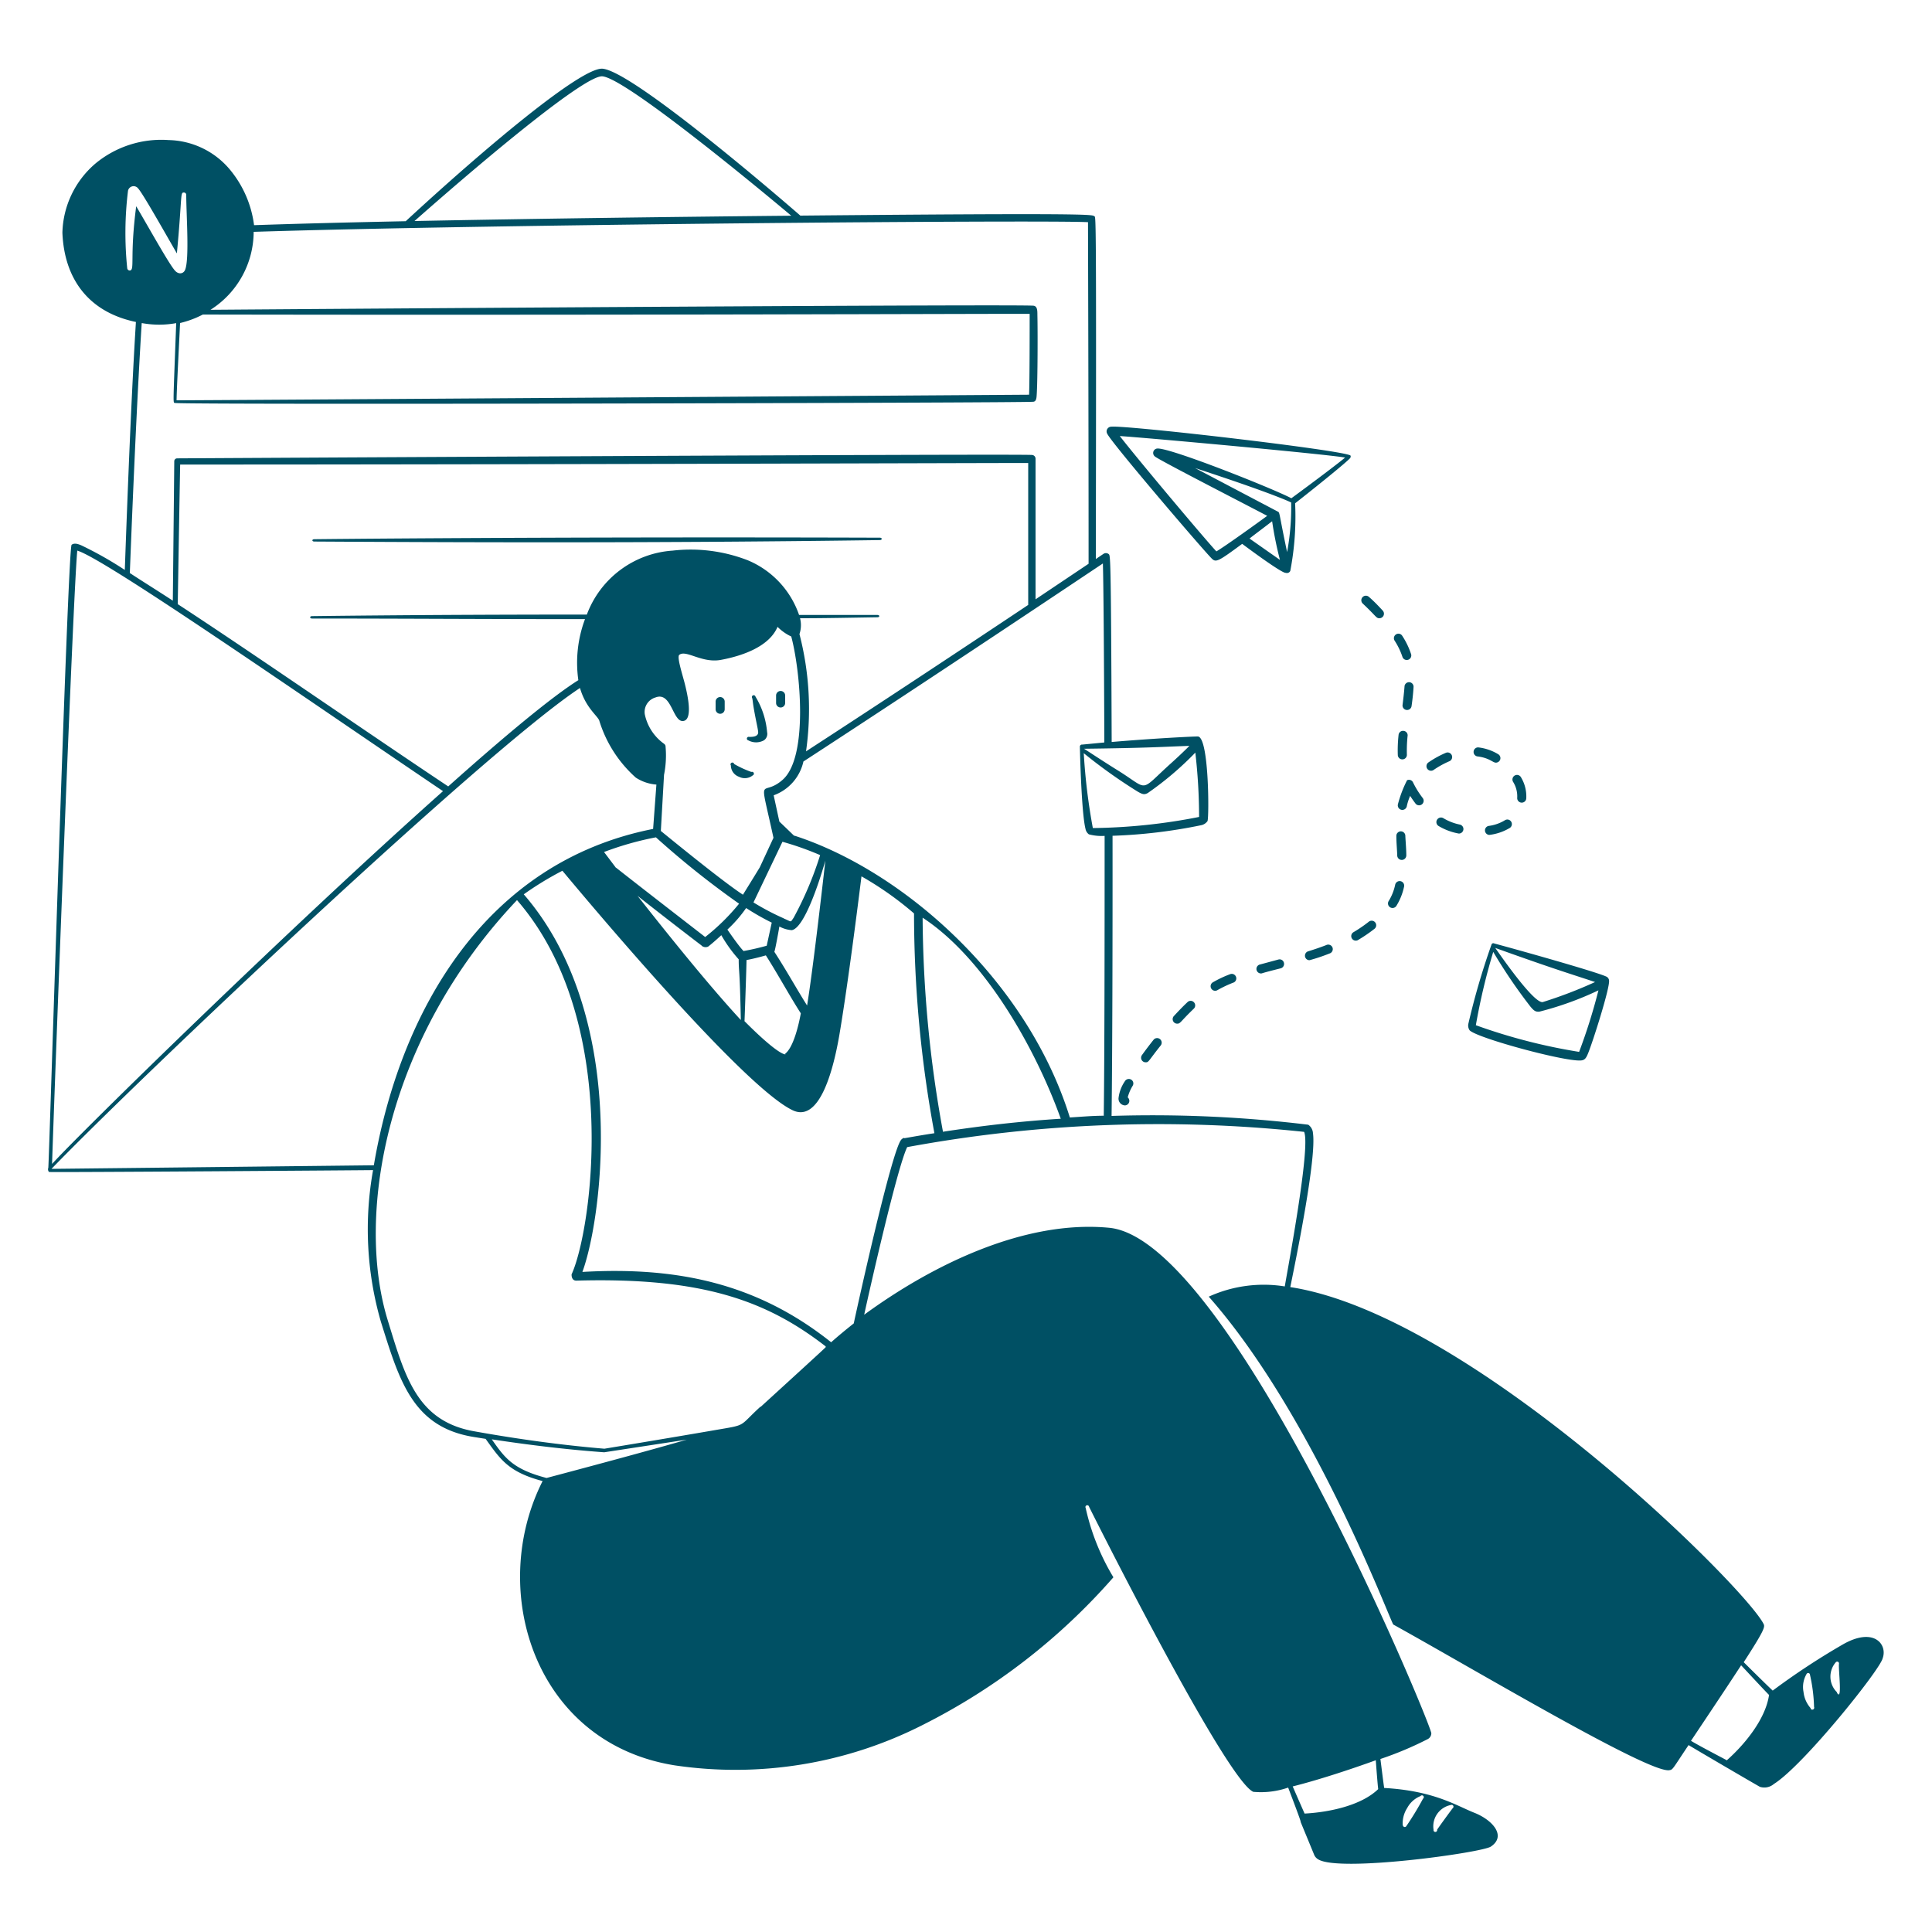 <svg xmlns="http://www.w3.org/2000/svg" width="200" height="200" fill="none"><path fill="#005064" fill-rule="evenodd" d="M190.67 170.29a74.213 74.213 0 0 0-7.16 4.72c-.44-.41-1.91-1.85-3-2.94 2.14-3.31 2.21-3.65 2.06-3.95-1.92-3.85-30.25-32-49-34.88.67-3.28 2.71-13.33 2.35-15.91a1.164 1.164 0 0 0-.49-.9 133.962 133.962 0 0 0-20.36-.91c.08-6.16.11-17.76.1-29a53.85 53.85 0 0 0 9.15-1.09A1.06 1.06 0 0 0 125 85c.17-.34.17-8.71-1-8.76-.65 0-4.7.21-8.92.57-.07-20-.14-19.28-.32-19.46a.462.462 0 0 0-.55 0l-.77.52c.06-37.57 0-35.32-.17-35.49-.17-.17-.62-.34-30.42-.06-2.35-2.05-17.41-15-20.5-15.21C60.1 7 50.09 15.42 42 22.9c-5.94.12-11.34.26-15.7.41a11.209 11.209 0 0 0-2.59-5.86 8.499 8.499 0 0 0-6.25-2.95 10.69 10.69 0 0 0-7.57 2.42 9.72 9.72 0 0 0-3.43 7.17c.19 4.81 2.74 8.23 7.61 9.24-.42 6.67-.81 16.16-1.15 25.67a37.881 37.881 0 0 0-4.51-2.55c-.31-.13-.72-.28-1-.05C7 57 5.07 120.74 5 120.9c-.07.16 0 .36.08.42s33.42-.18 33.54-.19a34.532 34.532 0 0 0 .81 15.7c1.91 6.09 3.28 10.89 9.58 11.92l1.26.2c1.52 2.11 2.34 3.43 5.9 4.37-5.71 11.28-.86 27.11 13.68 29.43a42.79 42.79 0 0 0 25.62-4.16 65.003 65.003 0 0 0 19.79-15.31 23.726 23.726 0 0 1-2.87-7.17.2.2 0 0 1-.017-.161.185.185 0 0 1 .044-.07.183.183 0 0 1 .152-.056.19.19 0 0 1 .14.08.193.193 0 0 1 .031.077c1.33 2.68 14.25 28.28 17 29.51a8.61 8.61 0 0 0 3.61-.44c2.67 7-.14.07 2.71 7a1 1 0 0 0 .4.43c2.2 1.36 16.93-.69 17.87-1.32 1.66-1.11.15-2.77-1.7-3.5-1.85-.73-4.16-2.28-9.34-2.57-.07-.44-.23-1.74-.39-3a35.191 35.191 0 0 0 4.9-2.06.684.684 0 0 0 .37-.6c-.05-1-20.79-51.11-33.34-52.33-8.74-.84-18.27 3.81-25.37 9 .52-2.39 3.39-15.15 4.45-17.35a143.077 143.077 0 0 1 41.09-1.58c.7 1.53-1.7 14.18-2 16a13.741 13.741 0 0 0-7.87 1.06c10.74 12.17 18.54 32.95 19.1 33.94 8.45 4.68 26.46 15.42 28.57 15.08.39-.06.29-.05 2-2.6.9.55 6.51 3.83 7.38 4.32a1.513 1.513 0 0 0 1.46-.3c3.05-1.91 11-11.84 11.25-13 .53-1.41-.89-3.34-4.22-1.38zm-40.46 16.56a.187.187 0 0 1 .232.087c.022.04.029.087.019.131a.187.187 0 0 1-.071.112c-.1.1-1.57 2.13-1.62 2.23a.188.188 0 0 1 0 .085.187.187 0 0 1-.185.148.184.184 0 0 1-.083-.019.178.178 0 0 1-.066-.053.178.178 0 0 1-.036-.076.175.175 0 0 1 0-.085 2.248 2.248 0 0 1 1.81-2.56zm-5 2.1a2.938 2.938 0 0 1 .46-1.78 2.688 2.688 0 0 1 1.38-1.24.19.19 0 0 1 .221-.064c.026.01.049.026.068.046a.183.183 0 0 1 .043.069.189.189 0 0 1 .009.082.189.189 0 0 1-.081.137 31.545 31.545 0 0 1-1.74 2.86.188.188 0 0 1-.183.069.18.18 0 0 1-.091-.044.187.187 0 0 1-.056-.085l-.03-.05zm-2.79-6.74c.09 1.24.19 2.5.25 3-1.78 1.72-5.14 2.4-7.62 2.53-.44-1-.88-2-1.23-2.81 2.59-.65 5.87-1.72 8.63-2.72h-.03zm-18.29-97.64a59.731 59.731 0 0 1-11 1.15 62.304 62.304 0 0 1-.94-7.75 53.158 53.158 0 0 0 5.62 4c.45.25.64.32 1 .13a32.823 32.823 0 0 0 4.93-4.19c.256 2.21.386 4.434.39 6.66zm-1-7.36c-.62.62-1.27 1.23-1.88 1.78-3.41 3.06-2.19 2.84-5.52.77-1.5-.93-3.11-2-3.51-2.25 6.67-.08 8.32-.21 10.95-.3h-.04zM62.34 7.9c2.49.15 17.66 12.82 19.57 14.43-12.5.12-26.84.31-39 .55C51 15.74 60.6 7.81 62.34 7.9zM13.42 28a.26.26 0 0 1-.25-.24 35.747 35.747 0 0 1 .08-8 .59.59 0 0 1 1.06-.24c.52.57 3 5 4 6.71.57-6 .32-6.32.74-6.3a.24.24 0 0 1 .23.25c0 2 .34 6.65-.12 7.76-.18.43-.72.51-1.11 0-.68-.83-2.76-4.58-3.95-6.59-.7 5.31-.1 6.65-.68 6.65zM21 32.56c42.56.08 82.45-.09 85.59-.07 0 1.54 0 6.94-.06 8.37-.1 0-87.78.6-88.25.58 0-.92.26-5.86.36-8a10.15 10.15 0 0 0 2.36-.88zm-6.29.89a9.871 9.871 0 0 0 3.53 0c-.32 8.57-.34 8.23-.14 8.26 0 .21 87.8 0 88.83-.12.35 0 .37-.4.39-.73.1-1.48.11-6.67.07-8.28 0-.41 0-.86-.38-.93-1.12-.17-68.79.29-85.22.42A9.59 9.59 0 0 0 26.26 24c24.47-.78 82-1.24 86.37-1 0 1.9.06 18.8.06 35.36l-5.49 3.68V47.47a.389.389 0 0 0-.34-.37c-1-.15-94.47.38-88.53.35a.3.3 0 0 0-.29.29c0 .22-.07 6.84-.15 14.44-1.64-1.07-3.14-2-4.45-2.86.37-9.58.81-19.19 1.23-25.87h.04zm68.05 32.19c.179-.53.2-1.1.06-1.64 2.67 0 5.34-.06 8-.1.27 0 .27-.24 0-.24h-8.1A9.46 9.46 0 0 0 77.41 58a16.35 16.35 0 0 0-7.78-1 10.21 10.21 0 0 0-8.88 6.62c-17.71 0-28.74.17-28.44.16-.27 0-.27.25 0 .25 9.64 0 19 .07 28.25.06a12.85 12.85 0 0 0-.69 6.32c-2.76 1.73-7.67 5.82-13.47 11-9-6-20-13.64-28-18.87.12-7.19.23-13.57.25-14.45 37.39 0 84.24-.17 87.79-.16v14.69c-6.1 4.07-14.84 9.86-23 15.16a30.998 30.998 0 0 0-.68-12.14zm-2.69 21.09-1.42 3.06c-.65 1.07-1.36 2.21-1.74 2.83-2-1.3-7.1-5.46-8.5-6.6l.33-5.81c.193-.957.247-1.937.16-2.91 0-.17-.08-.25-.22-.35a5 5 0 0 1-1.93-3 1.56 1.56 0 0 1 1.11-1.75c1.65-.64 1.77 2.52 2.84 2.44 1.07-.08.47-2.72.22-3.74-.25-1.02-.88-2.9-.6-3.11.7-.56 2.33.89 4.31.52 2.21-.41 5-1.37 5.86-3.42.41.415.891.754 1.42 1 .94 3.5 1.8 12.51-.91 14.85-2.21 1.93-2.47-1.09-.93 5.99zm-3 19c0 .1.18-4.74.21-6.35.55-.09 1.45-.32 2-.48 1.23 1.92 2.45 4.18 3.62 6-.2 1.09-.75 3.58-1.67 4.22.27-.12.11.88-4.15-3.4l-.01.01zm-4.44-7.83a.64.64 0 0 0 .68.09c.21-.16.75-.61 1.36-1.18a14.47 14.47 0 0 0 1.8 2.5c0 1.41.11.69.22 6.28C73.37 102 69.07 96.64 66 92.74c2.65 2.09 5.47 4.26 6.64 5.15l-.01.01zm-8.87-8.07-1.23-1.63a32.145 32.145 0 0 1 5.37-1.52 90.934 90.934 0 0 0 8.61 6.87A21.993 21.993 0 0 1 73 97c-1.57-1.22-6.4-4.95-9.23-7.18l-.01.01zm11.54 6.4A13.662 13.662 0 0 0 77.24 94a25.994 25.994 0 0 0 2.65 1.51l-.52 2.39a24.51 24.51 0 0 1-2.4.55c-.43-.45-1.14-1.45-1.67-2.22zm4.86 2.3c.09-.17.49-2.43.52-2.62a3.14 3.14 0 0 0 1.28.38c1.29-.2 2.86-5 3.48-7.2-.39 3.47-1.33 11.57-1.89 15-1.02-1.61-2.17-3.69-3.39-5.56zm1-3.45A25.811 25.811 0 0 1 78 93.42l3-6.28c1.33.372 2.632.833 3.9 1.38A35.986 35.986 0 0 1 82.16 95c-.38.54-.16.43-1.03.08h.03zM8 57c2.81.81 23.05 14.89 37.86 24.9-15.73 14-37.5 35.32-40.47 38.59C5.58 114.38 7.55 61.62 8 57zm-2.67 64c9-9.32 45-43.4 54.71-49.78.59 2.06 1.84 2.89 2 3.39a13 13 0 0 0 3.78 5.89 4.51 4.51 0 0 0 2.13.72l-.34 4.59c-17.49 3.46-26.22 19-28.91 34.82-18.63.21-33.37.37-33.37.37zm51.25 32c-3.49-.91-4.32-2.07-5.67-4 3.83.58 7.75 1.06 11.64 1.34l8.55-1.31c-2.85.83-7.36 2.07-14.52 3.97zm22.15-7.39c-2.38 2.17-1.29 1.84-4.86 2.46-1.8.31-5.13.88-11.3 1.9-4.43-.37-9-1-13.46-1.8-6-1.05-7.2-5.73-9-11.59-3.32-10.94-.11-29.14 13.41-43.4 4.5 5.18 6.59 11.93 7.36 18.37 1.09 9.14-.48 17.7-1.71 20.37 0 0-.05.67.51.65 13-.36 19.67 2.06 25.81 6.82-.42.45 2.06-1.79-6.76 6.26v-.04zm14.88-27.82a.59.59 0 0 0-.33.21c-1 1.25-4.49 17.09-4.9 19-.76.6-1.61 1.3-2.34 1.95-7.69-6.13-16-7.84-25.75-7.28 1.21-3.31 2.58-11.49 1.55-20.19-.79-6.64-3-13.57-7.62-18.9a33.004 33.004 0 0 1 4-2.44c4 4.8 18.95 22.5 23.85 24.8 2.89 1.35 4.28-4.66 4.82-7.8.76-4.48 1.7-11.67 2.29-16.42a33.9 33.9 0 0 1 5.44 3.84c.007 7.632.714 15.247 2.11 22.75-1.07.16-2.09.34-3.12.52v-.04zm4-.67A125.568 125.568 0 0 1 95.51 95c6.33 4.13 11.63 13.37 14.3 20.81-4.21.27-8.12.72-12.21 1.35l.01-.04zm16.66-1.62c-1.17 0-2.35.11-3.52.18-4.38-14.11-17.13-25.47-28.47-29.16-.11 0 .09.14-1.6-1.47l-.59-2.72a4.83 4.83 0 0 0 3.08-3.5c13.82-9 29.41-19.44 31-20.5.06 1.86.12 9.36.15 18.53l-2.29.22a.211.211 0 0 0-.229.136.216.216 0 0 0-.011.094c0 .17.15 6.81.58 8.49.04.228.165.431.35.57a5.06 5.06 0 0 0 1.63.16c0 11.23-.01 22.84-.09 29.01l.01-.04zm64.47 66.71c-1.42-.75-2.89-1.52-3.69-2 2.4-3.59 4.06-6.08 5.19-7.82 1.05 1.12 2.42 2.6 2.89 3.07-.35 2.46-2.47 5.09-4.4 6.79l.01-.04zm8.7-5.38a3 3 0 0 1-.74-1.68 2.65 2.65 0 0 1 .3-1.83.191.191 0 0 1 .324-.063c.03.035.046.078.046.123.249 1.09.389 2.202.42 3.32a.2.2 0 0 1-.247.272.184.184 0 0 1-.067-.04.19.19 0 0 1-.046-.062l.01-.04zm2.73-1.64a2.267 2.267 0 0 1-.14-3.1.187.187 0 0 1 .104-.072.198.198 0 0 1 .127.009.19.19 0 0 1 .109.213c-.07.65.37 3.97-.21 2.99l.01-.04z" clip-rule="evenodd"/><path fill="#005064" fill-rule="evenodd" d="M91.07 55.66c-34.38-.11-59 .16-58.53.16-.27 0-.27.24 0 .24 20 .12 38.43.13 58.53-.15.27 0 .28-.25 0-.25zm61.85 22.64c1.26.15 1.61.65 1.93.65a.473.473 0 0 0 .455-.34.472.472 0 0 0-.205-.53 5.103 5.103 0 0 0-2.07-.71.468.468 0 0 0-.481.415.467.467 0 0 0 .371.515zM145.18 68a.47.47 0 0 0 .9-.27 8.018 8.018 0 0 0-.92-1.91.47.47 0 0 0-.289-.21.456.456 0 0 0-.351.06.467.467 0 0 0-.15.65c.341.523.613 1.088.81 1.68zm8.99 18.43a5.339 5.339 0 0 0 2.12-.72.474.474 0 0 0-.144-.86.472.472 0 0 0-.356.06 4.265 4.265 0 0 1-1.69.59.47.47 0 0 0 .07.93zM142.8 64a.47.47 0 0 0 .34-.79c-.45-.49-.94-1-1.44-1.43a.471.471 0 0 0-.64.69c1.46 1.37 1.39 1.53 1.74 1.53zm14.26 18.62a.468.468 0 1 0 .94 0 3.832 3.832 0 0 0-.55-2.16.471.471 0 0 0-.866.111.473.473 0 0 0 .046.359c.318.504.468 1.095.43 1.69zm-12.51 11.16a6.21 6.21 0 0 0 .8-2 .473.473 0 0 0-.36-.56.472.472 0 0 0-.56.36 5.29 5.29 0 0 1-.67 1.69.47.47 0 1 0 .79.51zm1.11-13.01a12.084 12.084 0 0 0-.95 2.5.47.47 0 1 0 .92.2c.077-.372.195-.734.35-1.08.16.26.35.52.55.79a.46.46 0 0 0 .311.182.471.471 0 0 0 .439-.752 9.193 9.193 0 0 1-1-1.61.463.463 0 0 0-.62-.23zm3.11 4.08a.46.46 0 0 0-.065.354.472.472 0 0 0 .205.296c.649.39 1.364.657 2.11.79a.47.47 0 0 0 .1-.93 5.417 5.417 0 0 1-1.7-.66.474.474 0 0 0-.524.016.467.467 0 0 0-.126.134zM145.4 71c-.05.7-.14 1.41-.21 2a.47.47 0 0 0 .93.12c.08-.55.17-1.28.21-2a.47.47 0 0 0-.44-.5.48.48 0 0 0-.49.38zm-28.32 40.75a.477.477 0 0 0-.64.19 3.862 3.862 0 0 0-.65 1.74.698.698 0 0 0 .65.75.465.465 0 0 0 .44-.31.47.47 0 0 0-.14-.52c.114-.426.289-.834.52-1.21a.468.468 0 0 0 .047-.358.459.459 0 0 0-.227-.282zm5.86-8.02c-.46.43-.93.92-1.42 1.45a.475.475 0 0 0-.088.506.468.468 0 0 0 .428.284c.35 0 .3-.19 1.73-1.56a.468.468 0 0 0 0-.66.462.462 0 0 0-.65-.02zM145 86.06a.477.477 0 0 0-.327.152.463.463 0 0 0-.123.338c0 .7.07 1.32.09 2a.468.468 0 1 0 .94 0c0-.63-.07-1.38-.1-2a.467.467 0 0 0-.292-.455.475.475 0 0 0-.188-.035zm.29-10.4a.46.46 0 0 0-.51.42 14.318 14.318 0 0 0-.08 2.06.467.467 0 0 0 .47.47.468.468 0 0 0 .47-.47c-.018-.644.006-1.289.07-1.93a.455.455 0 0 0-.085-.37.47.47 0 0 0-.335-.18zm-25.86 31.96c-.43.54-.84 1.08-1.22 1.61a.471.471 0 0 0 .38.74c.35 0 .25-.1 1.58-1.76a.474.474 0 0 0-.74-.59zm28.97-27.91a9.303 9.303 0 0 1 1.67-.92.474.474 0 0 0-.37-.87c-.64.27-1.25.605-1.82 1a.461.461 0 0 0-.203.3.477.477 0 0 0 .068.355.475.475 0 0 0 .655.135zm-21.01 21.12c-.648.237-1.274.532-1.87.88a.472.472 0 0 0 .13.833.47.47 0 0 0 .34-.023 12.384 12.384 0 0 1 1.74-.82.467.467 0 0 0 .219-.587.472.472 0 0 0-.559-.283zm3.06-.99a.473.473 0 0 0-.38.527.471.471 0 0 0 .51.403c.07 0-.12 0 2-.53a.465.465 0 0 0 .286-.221.475.475 0 0 0 .044-.359.458.458 0 0 0-.57-.33l-1.89.51zm10.1-2.51a15.553 15.553 0 0 0 1.71-1.16.471.471 0 1 0-.58-.74c-.509.399-1.043.763-1.6 1.09a.47.47 0 0 0 .47.81zm-3.27.51c-.57.22-1.18.43-1.86.64a.473.473 0 0 0-.169.808.47.47 0 0 0 .309.112 19.15 19.15 0 0 0 2.06-.69.473.473 0 0 0 .348-.431.458.458 0 0 0-.139-.358.48.48 0 0 0-.36-.134.468.468 0 0 0-.189.053zm26.5 11.92c.33-.07.45-.31.63-.75.5-1.23 2.24-6.71 2.16-7.5a.493.493 0 0 0-.32-.43c-1.19-.53-9.09-2.75-11.56-3.41a.2.2 0 0 0-.3.14A74.716 74.716 0 0 0 152 106a.882.882 0 0 0 .13.65c.73.81 10.36 3.41 11.65 3.11zm1.34-8.1a45.489 45.489 0 0 1-5.4 2.07c-.89.24-4.39-4.83-4.93-5.6 6.21 2.23 7.81 2.69 10.33 3.53zm-10.54-3.12a54.202 54.202 0 0 0 3.87 5.69c.34.39.5.54.93.49a33.174 33.174 0 0 0 6.09-2.2 58.627 58.627 0 0 1-2 6.37 58.848 58.848 0 0 1-10.69-2.76 65.185 65.185 0 0 1 1.8-7.59zM74.55 72.16a.47.47 0 0 0-.47.47v.79a.47.47 0 1 0 .94 0v-.79a.47.47 0 0 0-.47-.47zm4.86 3.63a8.44 8.44 0 0 0-1.2-3.67.19.19 0 0 0-.263-.135.19.19 0 0 0-.077.285c.1.46 0 .36.44 2.53.07.35.14.67.17.92.07.49-.44.58-.94.56a.185.185 0 0 0-.222.212.184.184 0 0 0 .142.148 1.69 1.69 0 0 0 1.62 0 .81.81 0 0 0 .33-.85zm1.4-2.55a.47.47 0 0 0 .47-.47V72a.47.47 0 1 0-.94 0v.78a.47.47 0 0 0 .47.46zm-3.03 6.67a10.489 10.489 0 0 1-1.78-.82.19.19 0 0 0-.263-.135.19.19 0 0 0-.077.285 1.25 1.25 0 0 0 .84 1.17 1.31 1.31 0 0 0 1.42-.14.193.193 0 0 0-.14-.36zm47.67-22.08c.43.42.67.29 3.14-1.53.32.24 4.11 3.07 4.51 3a.382.382 0 0 0 .47-.2 29.77 29.77 0 0 0 .5-7c2.74-2.15 5.22-4.18 5.65-4.63a.281.281 0 0 0 .09-.3c-.26-.51-23.07-3.16-24.76-3a.495.495 0 0 0-.432.25.492.492 0 0 0 .012.5c.56 1.08 9.9 12 10.82 12.91zm3.9-2.08c.5-.4.91-.69 2.34-1.79.197 1.347.467 2.682.81 4l-3.15-2.21zm3.89 1.4c-.91-4.29-.72-4.07-1-4.21l-8.53-4.49c9.16 3 10.1 3.67 9.95 3.56a25.383 25.383 0 0 1-.42 5.14zm6-9.78c-.66.56-3 2.33-5.56 4.21-1.75-.94-12.47-5.22-13.86-5.15a.46.46 0 0 0-.27.82c.4.36 9.46 5 11.63 6.15-.69.51-4.33 3.14-5.26 3.68-1.15-1.23-8-9.37-10-11.94 2.35.14 21.27 1.86 23.35 2.23h-.03z" clip-rule="evenodd"/></svg>